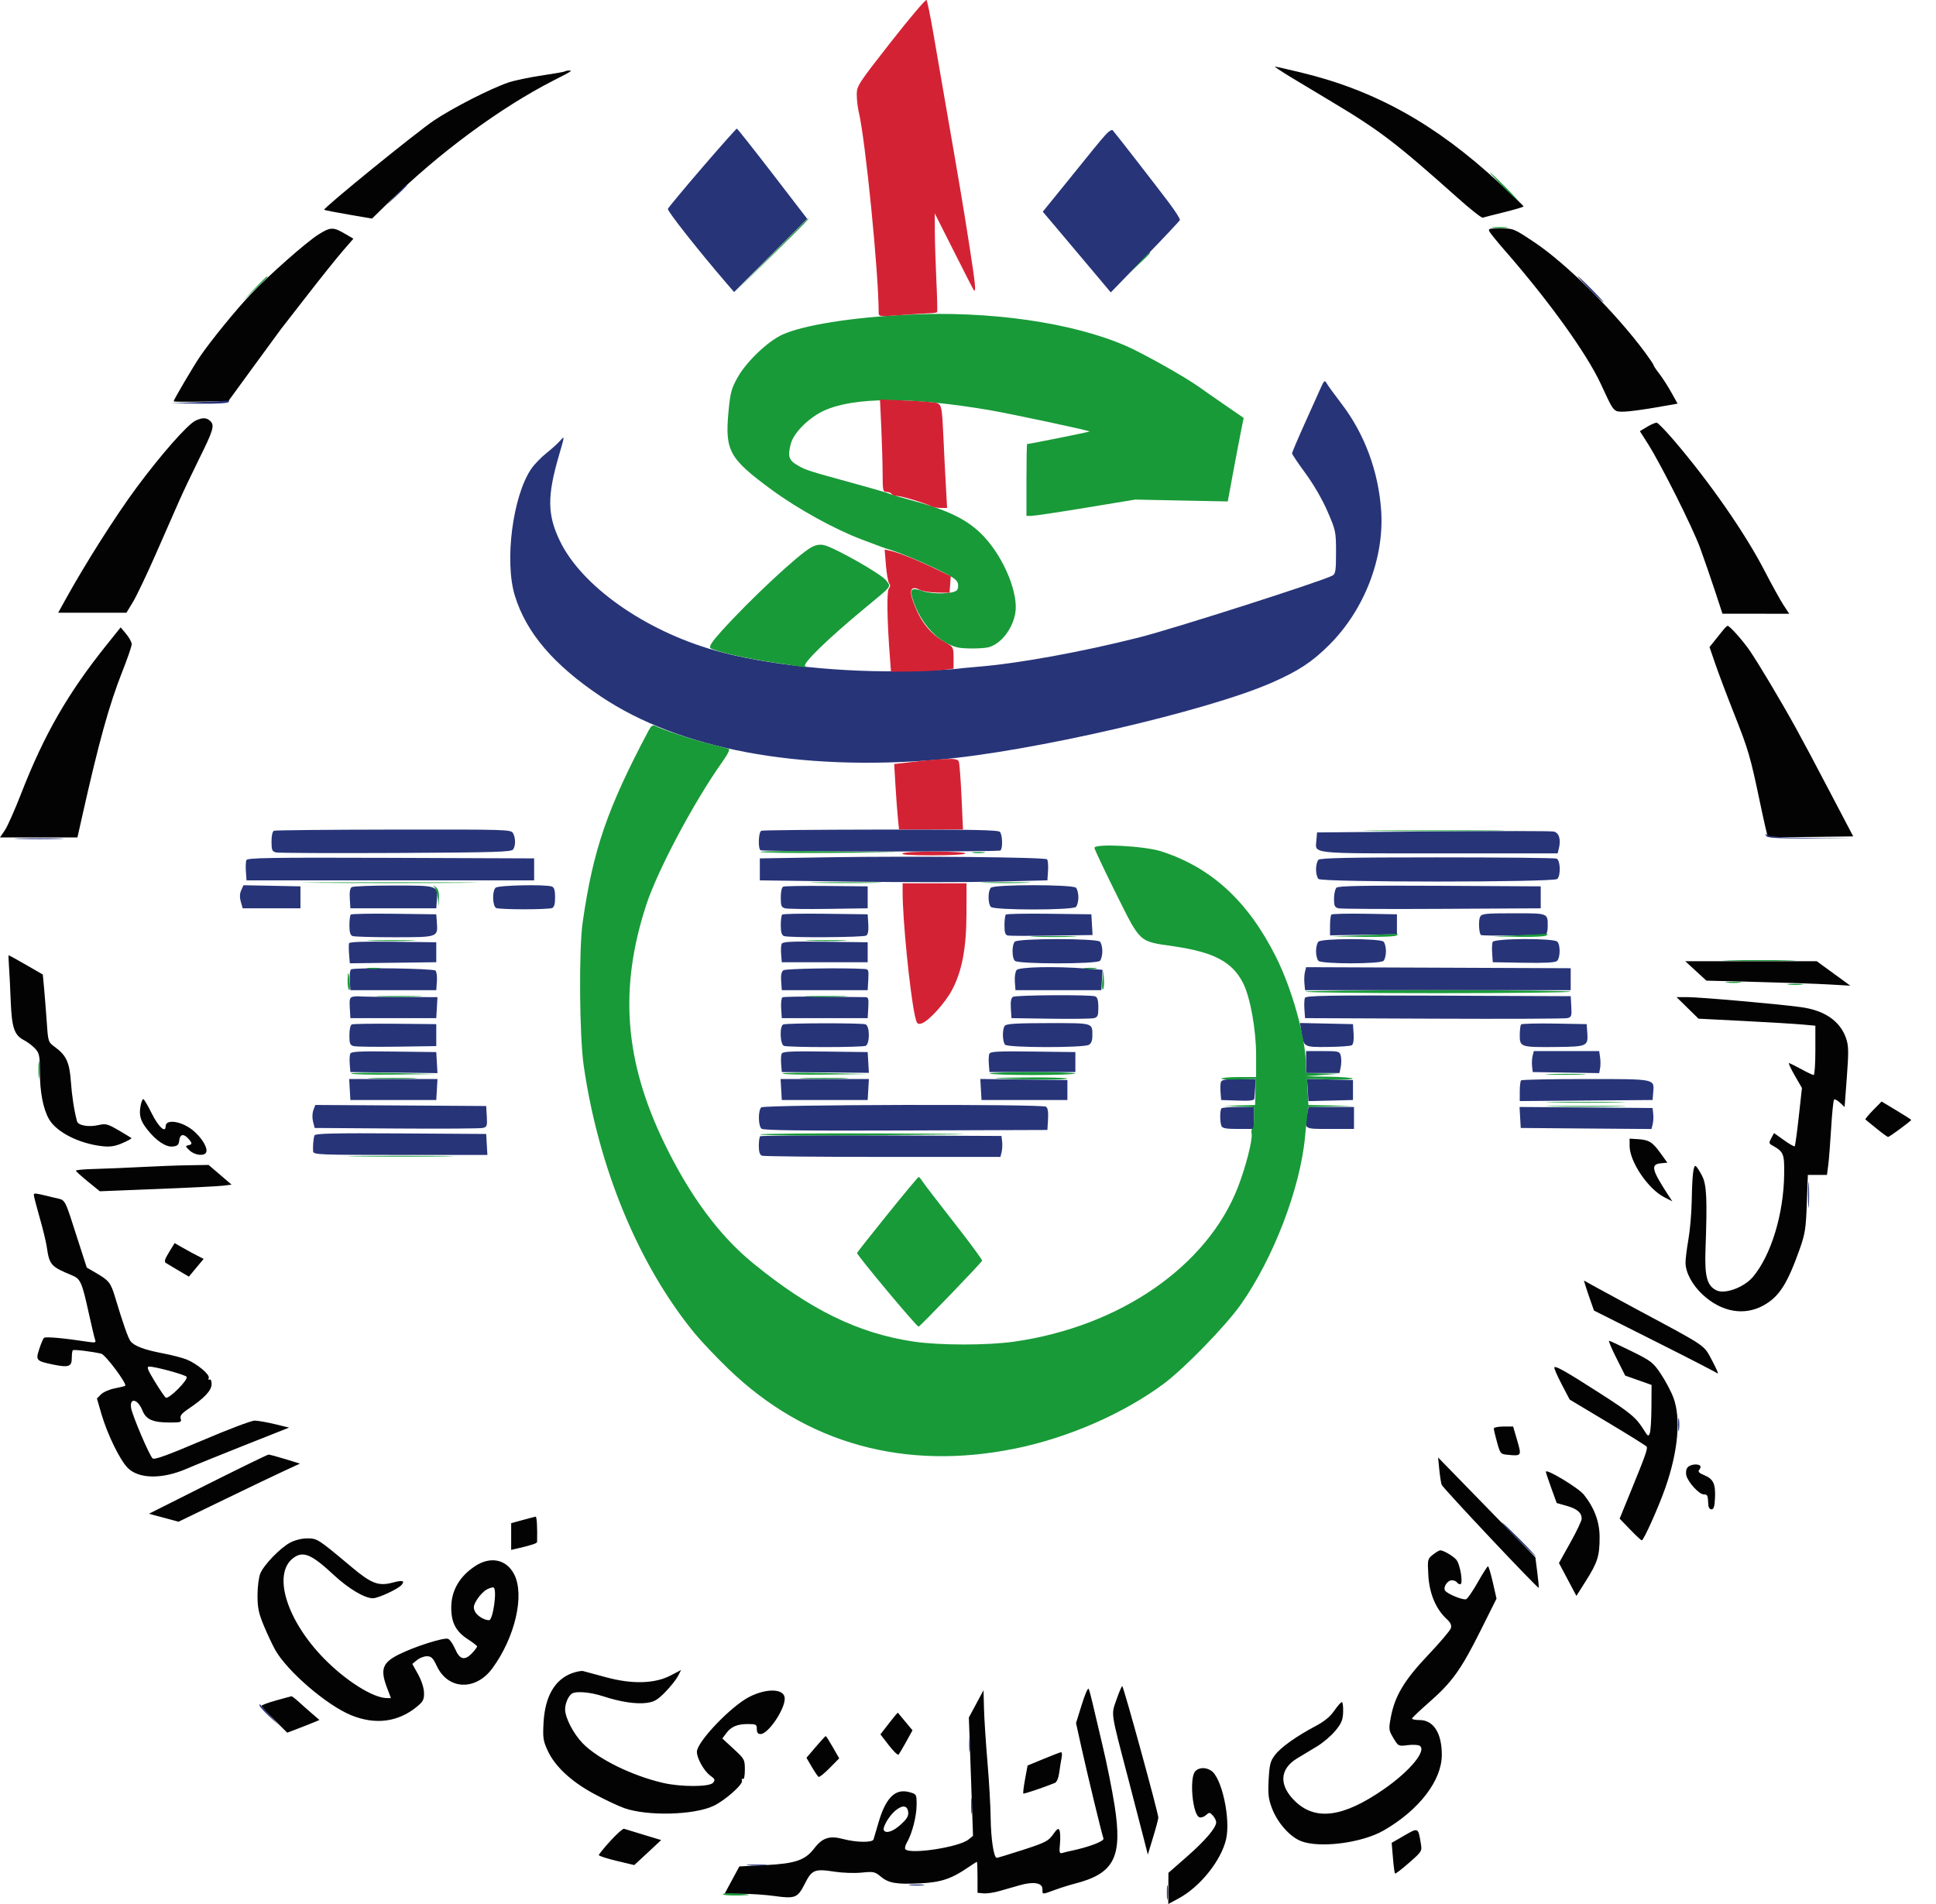 <svg width="61" height="60" viewBox="0 0 61 60" fill="none" xmlns="http://www.w3.org/2000/svg">
<path fill-rule="evenodd" clip-rule="evenodd" d="M40.654 2.421C40.945 2.598 41.536 2.954 41.968 3.211C43.474 4.111 43.986 4.503 45.93 6.237C46.328 6.593 46.683 6.873 46.719 6.86C46.755 6.847 47.06 6.769 47.397 6.686C47.734 6.603 48.008 6.521 48.005 6.503C48.002 6.486 47.656 6.153 47.235 5.763C45.233 3.908 43.322 2.844 40.982 2.282C40.56 2.181 40.194 2.098 40.17 2.098C40.145 2.098 40.363 2.243 40.654 2.421ZM17.8 2.25C17.785 2.264 17.454 2.322 17.064 2.38C16.674 2.437 16.199 2.537 16.009 2.603C15.445 2.797 14.278 3.393 13.677 3.794C13.123 4.165 10.17 6.566 10.214 6.611C10.227 6.623 10.572 6.691 10.98 6.761L11.723 6.888L12.263 6.358C13.826 4.823 15.751 3.402 17.427 2.543C18.039 2.23 18.048 2.224 17.92 2.224C17.869 2.224 17.814 2.236 17.8 2.25ZM10.03 7.392C9.64 7.639 8.468 8.675 7.89 9.284C7.442 9.755 6.657 10.718 6.31 11.223C6.11 11.513 5.471 12.598 5.471 12.646C5.471 12.662 5.859 12.666 6.333 12.656L7.195 12.639L7.998 11.538C8.44 10.932 8.824 10.408 8.851 10.373C8.878 10.339 9.252 9.857 9.682 9.304C10.112 8.75 10.615 8.122 10.799 7.909L11.135 7.522L10.856 7.359C10.499 7.15 10.408 7.153 10.03 7.392ZM46.936 7.306C46.97 7.366 47.183 7.628 47.41 7.888C48.813 9.496 49.995 11.141 50.441 12.104C50.77 12.816 50.803 12.873 50.918 12.945C51.023 13.011 51.465 12.966 52.464 12.789L52.858 12.72L52.66 12.365C52.551 12.169 52.381 11.905 52.282 11.777C52.182 11.649 52.101 11.528 52.101 11.507C52.101 11.486 51.986 11.314 51.846 11.124C50.91 9.856 49.365 8.316 48.348 7.636C47.702 7.204 47.682 7.196 47.282 7.196C46.911 7.196 46.88 7.206 46.936 7.306ZM6.161 13.255C5.908 13.375 5.058 14.342 4.292 15.379C3.633 16.271 2.685 17.766 2.059 18.9L1.833 19.309H2.909H3.984L4.193 18.963C4.307 18.773 4.631 18.093 4.912 17.453C5.194 16.813 5.523 16.062 5.645 15.785C5.767 15.508 6.043 14.928 6.257 14.495C6.719 13.566 6.767 13.409 6.631 13.273C6.514 13.156 6.38 13.151 6.161 13.255ZM51.901 13.448L51.67 13.587L51.923 13.985C52.335 14.634 53.331 16.62 53.567 17.264C53.687 17.593 53.895 18.195 54.029 18.601L54.272 19.34L55.324 19.34L56.376 19.341L56.199 19.073C56.102 18.926 55.834 18.442 55.604 17.997C54.983 16.794 53.856 15.175 52.724 13.856C52.475 13.567 52.241 13.326 52.203 13.32C52.164 13.315 52.029 13.372 51.901 13.448ZM54.287 19.862C54.226 19.939 54.106 20.089 54.02 20.196L53.864 20.39L54.045 20.919C54.145 21.211 54.411 21.916 54.637 22.487C55.092 23.635 55.15 23.834 55.459 25.31C55.576 25.871 55.685 26.344 55.702 26.361C55.719 26.378 56.331 26.384 57.062 26.374L58.392 26.357L57.649 24.941C56.691 23.114 56.432 22.643 55.76 21.512C55.534 21.131 55.252 20.678 55.133 20.505C54.914 20.185 54.495 19.716 54.433 19.721C54.414 19.722 54.348 19.786 54.287 19.862ZM3.356 20.326C2.136 21.849 1.387 23.154 0.663 25.016C0.466 25.524 0.236 26.041 0.152 26.165L0 26.389H1.22H2.44L2.578 25.775C3.113 23.384 3.437 22.216 3.858 21.152C4.018 20.747 4.15 20.363 4.15 20.3C4.15 20.237 4.071 20.092 3.976 19.978L3.802 19.77L3.356 20.326ZM0.282 30.432C0.296 30.614 0.321 31.108 0.337 31.53C0.371 32.392 0.448 32.619 0.761 32.781C0.869 32.837 1.024 32.955 1.106 33.043C1.24 33.187 1.255 33.262 1.256 33.776C1.257 34.414 1.361 34.951 1.546 35.27C1.784 35.681 2.503 36.043 3.237 36.121C3.474 36.146 3.627 36.122 3.86 36.021C4.029 35.948 4.156 35.877 4.143 35.864C4.129 35.852 3.946 35.741 3.737 35.618C3.393 35.418 3.331 35.401 3.107 35.453C2.793 35.526 2.463 35.468 2.427 35.334C2.337 35.005 2.265 34.537 2.232 34.069C2.189 33.476 2.086 33.254 1.733 32.996C1.52 32.841 1.516 32.831 1.476 32.241C1.453 31.912 1.415 31.433 1.392 31.176L1.349 30.709L0.821 30.405C0.53 30.238 0.284 30.102 0.275 30.102C0.265 30.102 0.268 30.25 0.282 30.432ZM53.432 30.596L53.765 30.902L55.371 30.944C56.255 30.966 57.276 31.002 57.639 31.023L58.3 31.061L57.771 30.675L57.242 30.29H55.171H53.099L53.432 30.596ZM53.172 31.762L53.517 32.101L54.933 32.173C55.712 32.213 56.54 32.263 56.774 32.284L57.199 32.322V33.1C57.199 33.527 57.175 33.877 57.146 33.877C57.117 33.877 56.94 33.793 56.752 33.69C56.565 33.587 56.392 33.502 56.368 33.501C56.344 33.5 56.426 33.677 56.55 33.893L56.776 34.286L56.676 35.19C56.622 35.686 56.564 36.106 56.548 36.122C56.532 36.138 56.379 36.051 56.208 35.928L55.897 35.705L55.81 35.866C55.735 36.007 55.737 36.035 55.822 36.083C56.202 36.296 56.224 36.346 56.216 37.003C56.201 38.253 55.806 39.553 55.234 40.236C54.96 40.563 54.361 40.789 54.092 40.666C53.789 40.528 53.706 40.228 53.737 39.384C53.795 37.766 53.775 37.329 53.625 37.044C53.549 36.899 53.462 36.765 53.431 36.745C53.356 36.699 53.318 37.028 53.303 37.861C53.296 38.234 53.249 38.772 53.199 39.056C53.149 39.34 53.108 39.67 53.108 39.788C53.108 40.098 53.322 40.497 53.651 40.8C54.248 41.351 54.964 41.474 55.573 41.132C56.062 40.858 56.318 40.456 56.709 39.352C56.875 38.882 56.902 38.709 56.93 37.92L56.963 37.024H57.263H57.564L57.604 36.725C57.626 36.56 57.667 36.036 57.696 35.559C57.724 35.082 57.766 34.674 57.788 34.651C57.81 34.629 57.894 34.673 57.974 34.748L58.12 34.885L58.191 33.942C58.251 33.14 58.247 32.958 58.168 32.723C57.982 32.178 57.493 31.839 56.743 31.737C56.026 31.639 53.554 31.422 53.172 31.422L52.826 31.423L53.172 31.762ZM4.429 34.852C4.375 35.141 4.423 35.315 4.632 35.583C4.911 35.941 5.221 36.151 5.438 36.13C5.593 36.115 5.632 36.08 5.648 35.938C5.671 35.738 5.784 35.715 5.933 35.88C6.065 36.026 6.064 36.065 5.929 36.091C5.836 36.109 5.841 36.131 5.973 36.253C6.141 36.41 6.446 36.442 6.498 36.308C6.548 36.177 6.378 35.884 6.12 35.654C5.764 35.338 5.219 35.241 5.219 35.493C5.219 35.72 4.99 35.508 4.783 35.09C4.66 34.84 4.539 34.635 4.514 34.634C4.49 34.633 4.451 34.731 4.429 34.852ZM59.017 34.985C58.869 35.136 58.761 35.268 58.776 35.279C58.791 35.29 58.949 35.418 59.127 35.564C59.304 35.709 59.468 35.828 59.491 35.828C59.535 35.828 60.219 35.323 60.219 35.291C60.219 35.281 60.009 35.146 59.752 34.992L59.286 34.711L59.017 34.985ZM51.346 36.11C51.346 36.605 51.927 37.467 52.436 37.726L52.692 37.857L52.594 37.708C52.037 36.856 51.996 36.691 52.335 36.658L52.536 36.639L52.323 36.343C52.064 35.986 51.96 35.921 51.614 35.898L51.346 35.881V36.11ZM4.464 36.775C3.997 36.8 3.338 36.827 3.001 36.836C2.664 36.844 2.389 36.868 2.391 36.89C2.393 36.912 2.564 37.067 2.77 37.235L3.146 37.54L4.954 37.468C5.948 37.429 6.882 37.382 7.029 37.364L7.297 37.331L6.935 37.02L6.572 36.71L5.943 36.72C5.597 36.725 4.931 36.75 4.464 36.775ZM1.066 37.658C1.066 37.697 1.148 38.016 1.249 38.367C1.35 38.719 1.451 39.133 1.473 39.289C1.556 39.862 1.602 39.914 2.267 40.188C2.537 40.299 2.581 40.397 2.799 41.389C2.889 41.8 2.98 42.178 3 42.23C3.029 42.307 2.992 42.317 2.79 42.286C2.01 42.166 1.426 42.114 1.383 42.161C1.356 42.191 1.29 42.348 1.237 42.511C1.119 42.867 1.139 42.89 1.676 43.001C2.165 43.101 2.262 43.067 2.262 42.794C2.262 42.678 2.276 42.568 2.294 42.55C2.324 42.52 2.877 42.586 3.189 42.657C3.32 42.687 4.007 43.605 3.945 43.668C3.931 43.682 3.784 43.719 3.618 43.75C3.452 43.781 3.258 43.866 3.185 43.938L3.054 44.07L3.196 44.558C3.383 45.199 3.775 46.003 4.022 46.255C4.371 46.609 5.112 46.619 5.891 46.28C6.127 46.177 6.948 45.844 7.715 45.54L9.11 44.987L8.659 44.878C8.411 44.818 8.126 44.768 8.025 44.767C7.924 44.765 7.177 45.048 6.365 45.395C5.289 45.854 4.868 46.007 4.81 45.959C4.711 45.878 4.17 44.608 4.131 44.369C4.077 44.027 4.343 44.085 4.487 44.447C4.602 44.734 4.815 44.827 5.359 44.827C5.696 44.827 5.728 44.816 5.693 44.707C5.664 44.615 5.721 44.543 5.938 44.396C6.443 44.056 6.667 43.816 6.667 43.617C6.667 43.513 6.64 43.452 6.604 43.474C6.57 43.495 6.558 43.472 6.577 43.422C6.617 43.316 6.218 42.982 5.884 42.842C5.758 42.79 5.424 42.703 5.14 42.649C4.545 42.536 4.229 42.417 4.111 42.262C4.034 42.16 3.874 41.702 3.622 40.862C3.491 40.428 3.431 40.35 3.046 40.126L2.734 39.944L2.471 39.129C2.01 37.698 2.083 37.833 1.727 37.746C1.085 37.589 1.066 37.587 1.066 37.658ZM5.325 39.462C5.187 39.688 5.166 39.763 5.231 39.802C5.276 39.83 5.457 39.938 5.632 40.041L5.951 40.23L6.184 39.95L6.417 39.671L6.212 39.566C6.098 39.509 5.893 39.397 5.754 39.317L5.502 39.173L5.325 39.462ZM49.96 40.529C49.99 40.626 50.061 40.839 50.119 41.002L50.224 41.299L52.122 42.253C53.166 42.777 54.061 43.238 54.111 43.277C54.16 43.316 54.089 43.142 53.953 42.889C53.669 42.361 53.837 42.476 51.535 41.241C51.068 40.99 50.51 40.687 50.295 40.568L49.906 40.352L49.96 40.529ZM50.93 42.797L51.207 43.348L51.623 43.495L52.038 43.643L52.034 44.345C52.032 44.731 52.008 45.101 51.982 45.167C51.94 45.275 51.921 45.264 51.801 45.071C51.554 44.671 51.383 44.528 50.4 43.898C49.343 43.22 49.023 43.038 48.975 43.087C48.958 43.104 49.059 43.34 49.2 43.611L49.457 44.103L50.655 44.821C51.314 45.215 51.867 45.56 51.884 45.587C51.922 45.648 51.842 45.874 51.387 46.987L51.032 47.856L51.362 48.198C51.543 48.386 51.709 48.54 51.73 48.54C51.789 48.54 52.256 47.501 52.469 46.893C52.876 45.733 52.969 44.693 52.725 44.04C52.653 43.847 52.476 43.513 52.332 43.298C52.087 42.933 52.027 42.886 51.409 42.581C51.046 42.402 50.727 42.253 50.7 42.251C50.674 42.249 50.777 42.495 50.93 42.797ZM4.878 43.536C5.036 43.794 5.191 44.023 5.224 44.043C5.319 44.102 5.955 43.462 5.878 43.384C5.808 43.313 4.896 43.065 4.707 43.065C4.612 43.065 4.64 43.143 4.878 43.536ZM47.067 45.017C47.067 45.052 47.113 45.247 47.17 45.451C47.27 45.81 47.281 45.823 47.503 45.844C47.944 45.886 47.947 45.881 47.804 45.39L47.676 44.953H47.372C47.204 44.953 47.067 44.982 47.067 45.017ZM6.545 46.771L4.693 47.702L5.16 47.827L5.626 47.953L7.075 47.251C7.871 46.865 8.732 46.453 8.987 46.336L9.452 46.122L8.987 45.979C8.732 45.901 8.495 45.837 8.46 45.838C8.426 45.84 7.564 46.259 6.545 46.771ZM45.349 46.306C45.37 46.513 45.403 46.73 45.424 46.788C45.462 46.892 48.455 50.071 48.483 50.036C48.49 50.027 48.47 49.806 48.437 49.547L48.377 49.075L46.844 47.501L45.312 45.928L45.349 46.306ZM53.172 46.242C53.127 46.295 53.111 46.403 53.133 46.493C53.188 46.711 53.537 47.092 53.681 47.092C53.801 47.092 53.812 47.117 53.825 47.407C53.829 47.502 53.869 47.564 53.926 47.564C53.997 47.564 54.025 47.475 54.037 47.199C54.056 46.757 53.985 46.607 53.696 46.486C53.527 46.416 53.491 46.375 53.543 46.313C53.58 46.268 53.592 46.213 53.569 46.19C53.494 46.115 53.251 46.147 53.172 46.242ZM48.707 46.38C48.709 46.408 48.787 46.641 48.88 46.898L49.049 47.364L49.364 47.453C49.693 47.546 49.836 47.669 49.836 47.859C49.836 47.921 49.675 48.261 49.478 48.613L49.12 49.255L49.395 49.773L49.67 50.291L49.974 49.809C50.337 49.236 50.401 49.028 50.401 48.445C50.401 47.959 50.24 47.523 49.905 47.101C49.735 46.886 48.698 46.262 48.707 46.38ZM16.468 47.9L16.106 47.999V48.42V48.841L16.342 48.786C16.777 48.684 16.922 48.634 16.923 48.587C16.934 48.134 16.914 47.786 16.877 47.793C16.851 47.797 16.667 47.846 16.468 47.9ZM9.151 48.607C8.839 48.769 8.319 49.304 8.202 49.584C8.153 49.701 8.114 50.005 8.114 50.273C8.114 50.667 8.149 50.835 8.313 51.229C8.422 51.491 8.583 51.833 8.669 51.988C9.047 52.663 10.298 53.74 11.07 54.053C11.836 54.364 12.557 54.266 13.152 53.769C13.334 53.617 13.366 53.551 13.36 53.338C13.356 53.189 13.28 52.954 13.172 52.76L12.991 52.434L13.14 52.312C13.221 52.245 13.363 52.191 13.454 52.192C13.591 52.194 13.646 52.25 13.765 52.504C14.117 53.255 14.988 53.289 15.514 52.572C16.229 51.597 16.538 50.263 16.2 49.61C15.956 49.136 15.454 49.032 14.967 49.354C14.474 49.681 14.218 50.128 14.218 50.661C14.218 51.132 14.364 51.411 14.739 51.655C14.899 51.758 15.031 51.861 15.033 51.882C15.035 51.902 14.967 51.995 14.882 52.086C14.647 52.34 14.488 52.305 14.343 51.968C14.276 51.812 14.174 51.665 14.117 51.643C13.988 51.594 13.057 51.889 12.569 52.135C12.045 52.397 11.973 52.604 12.198 53.196L12.318 53.511L12.183 53.51C11.749 53.505 10.886 52.959 10.201 52.256C9.033 51.059 8.586 49.612 9.228 49.107C9.541 48.861 9.805 48.968 10.509 49.624C10.977 50.06 11.487 50.365 11.749 50.365C11.918 50.365 12.549 50.072 12.655 49.943C12.766 49.81 12.685 49.788 12.383 49.869C11.925 49.991 11.707 49.909 11.066 49.371C10.021 48.495 9.999 48.48 9.686 48.478C9.519 48.477 9.299 48.53 9.151 48.607ZM45.149 48.991C44.98 49.123 44.976 49.141 45.004 49.636C45.035 50.207 45.237 50.695 45.569 51.006C45.707 51.134 45.744 51.214 45.713 51.312C45.69 51.384 45.369 51.762 45 52.151C44.25 52.941 43.95 53.441 43.824 54.106C43.752 54.492 43.755 54.522 43.904 54.771C44.058 55.029 44.062 55.031 44.352 54.994C44.513 54.973 44.684 54.982 44.733 55.014C44.962 55.165 44.418 55.819 43.588 56.392C42.322 57.267 41.453 57.384 40.81 56.765C40.293 56.267 40.313 55.752 40.862 55.416C41.019 55.32 41.303 55.148 41.493 55.035C41.684 54.921 41.946 54.698 42.075 54.54C42.27 54.303 42.312 54.2 42.32 53.945C42.325 53.776 42.307 53.637 42.279 53.637C42.251 53.637 42.143 53.759 42.04 53.909C41.913 54.095 41.727 54.247 41.455 54.391C40.848 54.712 40.357 55.061 40.171 55.306C40.027 55.495 39.999 55.603 39.973 56.076C39.948 56.534 39.965 56.685 40.077 56.981C40.247 57.431 40.63 57.869 40.978 58.012C41.557 58.251 42.905 58.081 43.598 57.682C44.709 57.043 45.426 56.112 45.429 55.305C45.431 54.617 45.169 54.203 44.73 54.203C44.596 54.203 44.489 54.182 44.491 54.156C44.494 54.13 44.739 53.897 45.036 53.637C45.748 53.014 46.037 52.612 46.645 51.394L47.153 50.377L47.037 49.867C46.973 49.587 46.904 49.358 46.884 49.358C46.863 49.358 46.719 49.584 46.563 49.859C46.408 50.135 46.242 50.376 46.196 50.394C46.1 50.433 45.595 50.226 45.53 50.121C45.465 50.016 45.609 49.798 45.744 49.798C45.81 49.798 45.881 49.827 45.903 49.861C45.924 49.896 45.972 49.924 46.009 49.924C46.112 49.924 46.008 49.286 45.883 49.147C45.773 49.025 45.479 48.854 45.38 48.854C45.348 48.854 45.244 48.916 45.149 48.991ZM15.341 50.086C15.249 50.135 15.111 50.276 15.034 50.4C14.918 50.587 14.906 50.652 14.964 50.78C15.026 50.914 15.256 51.057 15.41 51.057C15.533 51.057 15.668 50.098 15.555 50.028C15.529 50.012 15.432 50.038 15.341 50.086ZM18.035 52.722C17.486 52.917 17.174 53.45 17.127 54.273C17.1 54.757 17.113 54.854 17.253 55.159C17.48 55.656 17.982 56.127 18.696 56.517C19.031 56.7 19.47 56.907 19.672 56.979C20.402 57.236 21.863 57.199 22.482 56.908C22.845 56.737 23.422 56.225 23.379 56.111C23.36 56.062 23.372 56.039 23.406 56.06C23.444 56.084 23.469 55.97 23.469 55.768C23.469 55.448 23.458 55.428 23.114 55.111L22.76 54.784L22.878 54.624C23.035 54.411 23.227 54.329 23.566 54.329C23.823 54.329 23.846 54.342 23.846 54.486C23.846 54.599 23.88 54.644 23.965 54.644C24.202 54.644 24.722 53.882 24.726 53.529C24.729 53.214 24.175 53.185 23.611 53.472C23.034 53.765 21.958 54.891 21.958 55.203C21.958 55.41 22.182 55.809 22.378 55.952C22.527 56.06 22.54 56.092 22.468 56.179C22.356 56.313 21.457 56.315 20.889 56.183C19.906 55.954 18.844 55.431 18.363 54.939C18.071 54.641 17.807 54.133 17.806 53.869C17.805 53.68 17.905 53.447 18.019 53.37C18.149 53.284 18.601 53.322 19.001 53.453C19.549 53.633 20.049 53.708 20.385 53.661C20.615 53.629 20.724 53.564 20.963 53.319C21.126 53.152 21.304 52.928 21.36 52.821L21.46 52.626L21.131 52.798C20.631 53.06 19.911 53.079 19.087 52.852C18.745 52.758 18.423 52.671 18.371 52.659C18.32 52.647 18.168 52.675 18.035 52.722ZM34.083 53.721L33.904 54.298L34.071 55.053C34.269 55.944 34.719 57.807 34.768 57.934C34.8 58.019 34.324 58.202 33.758 58.322C33.654 58.344 33.523 58.376 33.468 58.392C33.382 58.418 33.371 58.375 33.397 58.109C33.413 57.937 33.408 57.747 33.385 57.687C33.351 57.597 33.316 57.617 33.179 57.809C33.031 58.017 32.938 58.065 32.235 58.293C31.806 58.432 31.433 58.545 31.406 58.545C31.313 58.545 31.222 57.947 31.214 57.287C31.21 56.923 31.165 56.13 31.113 55.525C31.062 54.919 31.012 54.162 31.004 53.843L30.989 53.263L30.758 53.693L30.527 54.123L30.593 55.987L30.658 57.852L30.513 57.969C30.219 58.208 28.694 58.443 28.527 58.276C28.5 58.249 28.523 58.15 28.578 58.056C28.74 57.781 28.881 57.227 28.881 56.869C28.881 56.541 28.878 56.537 28.649 56.474C28.208 56.352 27.907 56.651 27.678 57.44C27.607 57.685 27.538 57.92 27.524 57.963C27.491 58.07 26.984 58.063 26.558 57.95C26.139 57.838 25.91 57.914 25.656 58.246C25.371 58.62 25.061 58.726 24.12 58.774L23.296 58.816L23.063 59.247L22.831 59.678H23.365C23.659 59.678 24.119 59.709 24.386 59.746C25.057 59.839 25.131 59.81 25.357 59.364C25.581 58.918 25.667 58.883 26.3 58.982C26.548 59.02 26.931 59.033 27.151 59.01C27.522 58.972 27.567 58.982 27.746 59.132C27.996 59.342 28.24 59.385 28.992 59.349C29.646 59.317 29.973 59.209 30.497 58.851C30.641 58.752 30.769 58.671 30.78 58.671C30.791 58.671 30.8 58.891 30.8 59.159V59.647L30.989 59.664C31.093 59.674 31.319 59.641 31.492 59.591C31.665 59.542 31.95 59.46 32.124 59.41C32.562 59.284 32.845 59.33 32.845 59.528C32.845 59.708 32.825 59.707 33.236 59.556C33.419 59.489 33.696 59.402 33.852 59.362C35.11 59.042 35.374 58.528 35.119 56.896C35.045 56.421 34.875 55.572 34.74 55.008C34.606 54.444 34.46 53.827 34.417 53.637C34.374 53.447 34.322 53.258 34.3 53.218C34.279 53.178 34.181 53.404 34.083 53.721ZM35.178 53.56C35.008 54.053 34.984 53.892 35.551 56.06C35.732 56.752 35.944 57.571 36.023 57.881L36.166 58.443L36.33 57.903C36.421 57.606 36.496 57.325 36.497 57.278C36.501 57.148 35.399 53.133 35.36 53.133C35.341 53.133 35.26 53.325 35.178 53.56ZM8.696 53.586C8.445 53.656 8.24 53.732 8.24 53.756C8.24 53.779 8.422 53.979 8.645 54.199L9.05 54.601L9.353 54.486C9.52 54.423 9.748 54.333 9.861 54.286L10.066 54.201L9.83 53.998C9.7 53.886 9.508 53.717 9.404 53.621C9.3 53.526 9.201 53.451 9.184 53.453C9.167 53.456 8.947 53.515 8.696 53.586ZM28.01 54.306L27.741 54.654L28.006 54.998C28.151 55.187 28.29 55.319 28.314 55.292C28.337 55.264 28.445 55.081 28.554 54.884L28.751 54.526L28.526 54.255C28.402 54.105 28.296 53.977 28.29 53.971C28.284 53.964 28.158 54.115 28.01 54.306ZM25.703 55.049L25.41 55.392L25.578 55.679C25.67 55.836 25.767 55.978 25.792 55.994C25.818 56.01 25.974 55.885 26.14 55.716L26.442 55.41L26.241 55.059C26.13 54.865 26.03 54.707 26.017 54.707C26.005 54.707 25.864 54.861 25.703 55.049ZM32.879 55.429L32.377 55.636L32.298 56.065C32.255 56.3 32.23 56.504 32.243 56.517C32.263 56.537 32.813 56.353 33.232 56.187C33.298 56.161 33.35 56.038 33.376 55.851C33.398 55.689 33.431 55.478 33.45 55.383C33.469 55.288 33.461 55.213 33.432 55.216C33.403 55.219 33.154 55.315 32.879 55.429ZM37.664 55.812C37.468 56.008 37.572 57.182 37.791 57.267C37.842 57.286 37.935 57.256 37.997 57.2C38.102 57.105 38.118 57.105 38.215 57.213C38.273 57.276 38.32 57.371 38.32 57.424C38.32 57.597 37.972 58.004 37.389 58.515L36.815 59.017L36.812 59.509L36.81 60L37.138 59.823C37.815 59.459 38.483 58.622 38.634 57.949C38.776 57.315 38.5 56.035 38.171 55.805C38 55.686 37.787 55.689 37.664 55.812ZM28.205 57.062C28.008 57.228 27.798 57.593 27.85 57.678C27.919 57.789 28.14 57.714 28.38 57.497C28.573 57.322 28.631 57.227 28.616 57.104C28.591 56.886 28.434 56.87 28.205 57.062ZM19.233 58.011C19.032 58.232 18.868 58.434 18.868 58.459C18.869 58.485 19.12 58.566 19.427 58.64L19.985 58.773L20.409 58.38L20.833 57.985L20.279 57.817C19.974 57.724 19.696 57.639 19.662 57.629C19.627 57.619 19.434 57.791 19.233 58.011ZM44.246 57.843L43.849 58.073L43.889 58.544C43.91 58.803 43.94 59.026 43.954 59.041C43.969 59.055 44.167 58.903 44.395 58.703C44.807 58.341 44.809 58.337 44.766 58.08C44.683 57.585 44.689 57.587 44.246 57.843Z" fill="#030303"/>
<path fill-rule="evenodd" clip-rule="evenodd" d="M22.129 5.277C21.549 5.952 21.06 6.539 21.044 6.582C21.02 6.647 22.008 7.9 22.906 8.943L23.13 9.203L24.282 8.05L25.434 6.896L24.341 5.474C23.74 4.693 23.234 4.053 23.217 4.052C23.2 4.052 22.71 4.603 22.129 5.277ZM34.882 4.198C34.808 4.272 34.622 4.488 34.47 4.678C34.317 4.869 33.892 5.395 33.524 5.848L32.856 6.671L33.331 7.232C33.592 7.541 34.074 8.113 34.402 8.504L34.999 9.214L36.077 8.103C36.67 7.491 37.165 6.965 37.177 6.934C37.189 6.902 37.035 6.658 36.834 6.391C36.412 5.83 35.117 4.163 35.057 4.103C35.034 4.081 34.956 4.124 34.882 4.198ZM12.485 6.141L12.173 6.472L12.503 6.16C12.81 5.869 12.863 5.811 12.816 5.811C12.806 5.811 12.657 5.96 12.485 6.141ZM50.087 9.115C50.31 9.34 50.507 9.524 50.524 9.524C50.542 9.524 50.373 9.34 50.15 9.115C49.928 8.89 49.731 8.706 49.714 8.706C49.696 8.706 49.864 8.89 50.087 9.115ZM41.609 12.235C41.54 12.388 41.31 12.9 41.098 13.372C40.885 13.845 40.711 14.256 40.711 14.287C40.711 14.317 40.902 14.601 41.136 14.919C41.391 15.267 41.667 15.744 41.828 16.116C42.087 16.715 42.096 16.755 42.096 17.406C42.096 17.991 42.081 18.086 41.981 18.139C41.643 18.32 36.973 19.814 35.897 20.086C34.066 20.548 32.082 20.909 30.8 21.012C30.523 21.035 30.211 21.065 30.108 21.08C30.004 21.094 29.381 21.123 28.723 21.144C26.605 21.212 24.122 20.952 22.525 20.497C20.302 19.864 18.32 18.462 17.638 17.04C17.243 16.217 17.238 15.628 17.615 14.341C17.791 13.74 17.793 13.721 17.66 13.876C17.584 13.964 17.385 14.145 17.218 14.278C17.051 14.41 16.835 14.634 16.739 14.774C16.155 15.63 15.889 17.691 16.223 18.774C16.582 19.942 17.447 20.954 18.938 21.952C21.41 23.606 25.145 24.307 29.541 23.941C32.453 23.698 38.022 22.414 40.075 21.511C40.914 21.142 41.341 20.861 41.882 20.322C42.991 19.214 43.62 17.585 43.518 16.088C43.433 14.856 42.997 13.678 42.276 12.733C42.051 12.439 41.837 12.144 41.8 12.078C41.74 11.97 41.72 11.986 41.609 12.235ZM6.289 12.67L5.377 12.707L6.27 12.72C6.812 12.728 7.178 12.709 7.202 12.67C7.223 12.636 7.232 12.613 7.221 12.62C7.21 12.628 6.791 12.65 6.289 12.67ZM8.633 26.179C8.585 26.198 8.555 26.331 8.555 26.519C8.555 26.786 8.573 26.831 8.696 26.862C8.774 26.881 10.474 26.889 12.474 26.879C15.625 26.863 16.119 26.848 16.17 26.766C16.249 26.642 16.247 26.41 16.167 26.259C16.103 26.14 15.998 26.137 12.407 26.142C10.374 26.145 8.676 26.161 8.633 26.179ZM23.988 26.179C23.898 26.215 23.878 26.74 23.964 26.793C24.042 26.841 31.44 26.849 31.518 26.801C31.599 26.752 31.59 26.322 31.507 26.216C31.459 26.154 30.637 26.138 27.756 26.142C25.727 26.145 24.031 26.161 23.988 26.179ZM45.148 26.2L41.498 26.232L41.478 26.472C41.441 26.918 41.202 26.892 45.343 26.892H49.078L49.116 26.742C49.188 26.456 49.124 26.242 48.955 26.204C48.868 26.185 47.155 26.183 45.148 26.2ZM55.641 26.326C55.663 26.406 55.875 26.421 57.046 26.422L58.426 26.424L57.075 26.405C56.098 26.392 55.71 26.365 55.67 26.309C55.631 26.253 55.623 26.257 55.641 26.326ZM0.613 26.436C0.97 26.447 1.536 26.447 1.872 26.436C2.207 26.424 1.916 26.415 1.223 26.415C0.531 26.415 0.256 26.425 0.613 26.436ZM26.175 27.014L23.941 27.05V27.396V27.742L26.835 27.782C28.427 27.804 30.466 27.804 31.366 27.782L33.002 27.742L33.022 27.434C33.033 27.265 33.018 27.105 32.99 27.079C32.917 27.012 28.799 26.973 26.175 27.014ZM7.762 27.105C7.744 27.153 7.737 27.316 7.748 27.467L7.768 27.742H12.299H16.83V27.396V27.05L12.313 27.033C8.5 27.02 7.79 27.031 7.762 27.105ZM41.542 27.094C41.5 27.135 41.466 27.271 41.466 27.396C41.466 27.52 41.5 27.656 41.542 27.698C41.651 27.807 48.959 27.807 49.068 27.698C49.183 27.583 49.165 27.103 49.044 27.056C48.989 27.035 47.296 27.018 45.281 27.018C42.515 27.018 41.599 27.037 41.542 27.094ZM7.601 28.053C7.552 28.16 7.548 28.277 7.588 28.417L7.647 28.623H8.557H9.467V28.277V27.931L8.57 27.913L7.672 27.896L7.601 28.053ZM11.083 27.955C11.029 27.988 11.008 28.111 11.021 28.314L11.04 28.623H12.393H13.746L13.766 28.351C13.798 27.905 13.797 27.905 12.403 27.905C11.722 27.905 11.128 27.927 11.083 27.955ZM15.615 27.975C15.5 28.09 15.518 28.57 15.639 28.616C15.694 28.637 16.088 28.654 16.515 28.654C16.942 28.654 17.336 28.637 17.391 28.616C17.462 28.589 17.49 28.493 17.49 28.277C17.49 28.06 17.462 27.965 17.391 27.937C17.199 27.864 15.695 27.895 15.615 27.975ZM24.68 27.94C24.632 27.96 24.601 28.093 24.601 28.281C24.601 28.548 24.62 28.593 24.743 28.624C24.821 28.643 25.437 28.651 26.112 28.641L27.339 28.623V28.277V27.931L26.049 27.919C25.339 27.913 24.723 27.922 24.68 27.94ZM31.221 27.975C31.124 28.072 31.124 28.481 31.221 28.579C31.328 28.686 33.795 28.686 33.902 28.579C33.944 28.537 33.978 28.401 33.978 28.277C33.978 28.152 33.944 28.016 33.902 27.975C33.795 27.868 31.328 27.868 31.221 27.975ZM42.109 27.974C42.067 28.016 42.033 28.171 42.033 28.32C42.033 28.547 42.055 28.594 42.174 28.623C42.252 28.642 43.718 28.65 45.431 28.64L48.546 28.623V28.277V27.931L45.365 27.914C42.944 27.902 42.167 27.916 42.109 27.974ZM11.052 28.821C11.028 28.845 11.009 28.998 11.009 29.162C11.009 29.375 11.037 29.47 11.108 29.497C11.163 29.518 11.754 29.535 12.422 29.535C13.793 29.535 13.798 29.534 13.766 29.084L13.746 28.812L12.421 28.795C11.692 28.785 11.076 28.797 11.052 28.821ZM24.645 28.821C24.621 28.845 24.601 28.998 24.601 29.162C24.601 29.375 24.63 29.47 24.701 29.497C24.852 29.555 27.201 29.541 27.295 29.481C27.35 29.446 27.371 29.324 27.358 29.12L27.339 28.812L26.013 28.795C25.284 28.785 24.668 28.797 24.645 28.821ZM31.692 28.821C31.669 28.845 31.649 28.998 31.649 29.161C31.649 29.393 31.674 29.463 31.759 29.481C31.82 29.493 32.444 29.495 33.147 29.484L34.425 29.465L34.406 29.138L34.387 28.812L33.061 28.795C32.332 28.785 31.716 28.797 31.692 28.821ZM41.95 28.821C41.926 28.845 41.907 29.002 41.907 29.17V29.475L42.961 29.458L44.015 29.441V29.126V28.812L43.004 28.794C42.448 28.785 41.974 28.797 41.95 28.821ZM46.636 28.89C46.58 28.998 46.596 29.4 46.66 29.463C46.7 29.504 48.648 29.475 48.716 29.433C48.743 29.416 48.766 29.307 48.766 29.191C48.766 28.77 48.791 28.78 47.692 28.78C46.805 28.78 46.687 28.792 46.636 28.89ZM31.977 29.674C31.879 29.771 31.879 30.18 31.977 30.278C32.083 30.384 34.551 30.384 34.657 30.278C34.699 30.236 34.733 30.1 34.733 29.976C34.733 29.851 34.699 29.715 34.657 29.674C34.551 29.567 32.083 29.567 31.977 29.674ZM41.542 29.674C41.5 29.715 41.466 29.851 41.466 29.976C41.466 30.1 41.5 30.236 41.542 30.278C41.647 30.383 43.488 30.383 43.593 30.278C43.635 30.236 43.669 30.1 43.669 29.976C43.669 29.851 43.635 29.715 43.593 29.674C43.488 29.568 41.647 29.568 41.542 29.674ZM47.029 29.685C47.011 29.733 47.005 29.896 47.016 30.047L47.035 30.322L48.002 30.339C48.662 30.351 48.997 30.334 49.056 30.284C49.163 30.196 49.171 29.777 49.068 29.674C48.952 29.558 47.075 29.568 47.029 29.685ZM10.998 29.724C10.986 29.76 10.987 29.917 10.999 30.073L11.022 30.356L12.384 30.339L13.746 30.322V30.007V29.693L12.383 29.676C11.483 29.664 11.013 29.681 10.998 29.724ZM24.627 29.748C24.608 29.797 24.602 29.946 24.613 30.079L24.633 30.322H25.986H27.339V30.007V29.693L26 29.676C24.893 29.662 24.655 29.674 24.627 29.748ZM11.062 30.548C11.028 30.569 11.01 30.725 11.021 30.894L11.04 31.203H12.393H13.746L13.766 30.927C13.777 30.775 13.757 30.622 13.721 30.586C13.652 30.517 11.169 30.482 11.062 30.548ZM24.682 30.576C24.622 30.62 24.599 30.733 24.613 30.922L24.633 31.203H25.986H27.339L27.358 30.872C27.375 30.566 27.366 30.541 27.232 30.534C26.525 30.493 24.755 30.523 24.682 30.576ZM32.031 30.569C31.99 30.618 31.965 30.781 31.976 30.931L31.995 31.203H33.348H34.701L34.72 30.882L34.739 30.561L34.217 30.521C33.241 30.445 32.113 30.47 32.031 30.569ZM41.117 30.627C41.096 30.709 41.089 30.872 41.1 30.99L41.12 31.203H45.305H49.49V30.857V30.511L45.322 30.494L41.154 30.478L41.117 30.627ZM11.116 31.41C11.021 31.43 11.006 31.487 11.021 31.759L11.04 32.084H12.393H13.746L13.765 31.753L13.784 31.423L12.632 31.418C11.999 31.415 11.424 31.407 11.355 31.4C11.286 31.392 11.178 31.397 11.116 31.41ZM24.654 31.429C24.621 31.45 24.602 31.606 24.613 31.775L24.633 32.084H25.986H27.339L27.358 31.753C27.374 31.47 27.361 31.423 27.263 31.423C27.201 31.423 26.602 31.416 25.932 31.407C25.263 31.399 24.688 31.409 24.654 31.429ZM31.913 31.414C31.858 31.449 31.837 31.571 31.85 31.775L31.87 32.084L33.097 32.102C33.772 32.112 34.388 32.104 34.465 32.085C34.588 32.055 34.607 32.009 34.607 31.743C34.607 31.522 34.579 31.426 34.508 31.398C34.356 31.34 32.007 31.355 31.913 31.414ZM41.114 31.447C41.096 31.495 41.09 31.658 41.1 31.809L41.12 32.084L45.179 32.101C47.411 32.111 49.303 32.103 49.383 32.084C49.514 32.052 49.526 32.018 49.509 31.72L49.49 31.392L45.319 31.375C41.801 31.362 41.143 31.373 41.114 31.447ZM11.087 32.282C11.04 32.302 11.009 32.435 11.009 32.623C11.009 32.89 11.027 32.936 11.15 32.966C11.228 32.985 11.844 32.993 12.519 32.983L13.746 32.965V32.619V32.273L12.456 32.261C11.747 32.255 11.131 32.264 11.087 32.282ZM24.68 32.283C24.558 32.332 24.576 32.91 24.701 32.958C24.756 32.979 25.334 32.996 25.986 32.996C26.638 32.996 27.216 32.979 27.271 32.958C27.411 32.904 27.411 32.333 27.271 32.279C27.152 32.234 24.794 32.237 24.68 32.283ZM31.661 32.322C31.577 32.422 31.581 32.812 31.667 32.92C31.745 33.018 34.124 33.023 34.306 32.926C34.38 32.887 34.418 32.793 34.418 32.653C34.418 32.224 34.477 32.241 33.035 32.241C32.05 32.241 31.711 32.261 31.661 32.322ZM41.002 32.507C41.077 33.001 41.074 32.999 41.836 32.992C42.21 32.988 42.55 32.964 42.592 32.938C42.641 32.907 42.662 32.776 42.65 32.581L42.63 32.273L41.796 32.255L40.961 32.237L41.002 32.507ZM47.928 32.282C47.905 32.306 47.885 32.459 47.885 32.622C47.885 32.996 47.911 33.004 49.051 32.993C50.006 32.983 50.043 32.966 50.013 32.545L49.993 32.273L48.983 32.255C48.427 32.246 47.952 32.258 47.928 32.282ZM11.034 33.209C11.016 33.258 11.009 33.407 11.02 33.54L11.04 33.783L12.412 33.8L13.784 33.817L13.765 33.485L13.746 33.154L12.407 33.137C11.3 33.123 11.063 33.135 11.034 33.209ZM24.627 33.209C24.608 33.258 24.602 33.407 24.613 33.54L24.633 33.783L26.005 33.795L27.377 33.808L27.358 33.481L27.339 33.154L26 33.137C24.893 33.123 24.655 33.135 24.627 33.209ZM31.172 33.209C31.153 33.258 31.146 33.407 31.157 33.54L31.177 33.783H32.53H33.883V33.468V33.154L32.545 33.137C31.437 33.123 31.2 33.135 31.172 33.209ZM41.152 33.468V33.814H41.679H42.206L42.245 33.62C42.266 33.512 42.267 33.356 42.246 33.273C42.209 33.129 42.185 33.122 41.68 33.122H41.152V33.468ZM48.29 33.272C48.27 33.354 48.262 33.503 48.273 33.602L48.294 33.783L49.34 33.8L50.387 33.817L50.416 33.665C50.432 33.581 50.432 33.425 50.416 33.317L50.388 33.122H49.358H48.328L48.29 33.272ZM11.021 34.334L11.04 34.664H12.393H13.746L13.765 34.334L13.784 34.003H12.393H11.002L11.021 34.334ZM24.614 34.334L24.633 34.664H25.986H27.339L27.358 34.334L27.377 34.003H25.986H24.595L24.614 34.334ZM30.907 34.332L30.926 34.664H32.279H33.632V34.349V34.035L32.26 34.018L30.888 34.001L30.907 34.332ZM38.471 34.091C38.453 34.139 38.446 34.288 38.457 34.421L38.477 34.664L38.996 34.682C39.385 34.696 39.517 34.68 39.524 34.619C39.528 34.575 39.54 34.418 39.549 34.271L39.567 34.003H39.036C38.64 34.003 38.496 34.026 38.471 34.091ZM41.205 34.349L41.226 34.699L41.928 34.682L42.63 34.664V34.349V34.035L41.907 34.017L41.183 33.999L41.205 34.349ZM47.927 34.045C47.904 34.068 47.885 34.224 47.885 34.392V34.697L49.977 34.681L52.07 34.664L52.09 34.424C52.125 33.992 52.183 34.003 49.964 34.003C48.867 34.003 47.95 34.022 47.927 34.045ZM9.874 34.983C9.838 35.078 9.834 35.23 9.864 35.346L9.915 35.545L12.492 35.562C13.908 35.572 15.133 35.564 15.212 35.545C15.344 35.513 15.355 35.479 15.338 35.181L15.319 34.853L12.628 34.836L9.936 34.82L9.874 34.983ZM23.985 34.897C23.882 35 23.889 35.481 23.995 35.569C24.057 35.621 25.298 35.636 28.541 35.624L33.002 35.608L33.022 35.268C33.035 35.038 33.014 34.911 32.959 34.875C32.819 34.787 24.074 34.808 23.985 34.897ZM38.488 34.926C38.435 34.979 38.433 35.343 38.484 35.477C38.514 35.556 38.624 35.576 39.019 35.576H39.516V35.23V34.884H39.023C38.751 34.884 38.511 34.903 38.488 34.926ZM41.191 35.081C41.088 35.594 41.063 35.576 41.907 35.576H42.662V35.23V34.884H41.946H41.23L41.191 35.081ZM47.897 35.214L47.916 35.545L49.976 35.562L52.035 35.578L52.073 35.428C52.094 35.345 52.102 35.196 52.09 35.096L52.07 34.916L49.974 34.899L47.878 34.883L47.897 35.214ZM9.908 35.78C9.874 35.877 9.853 36.135 9.866 36.284C9.875 36.387 10.052 36.395 12.617 36.395H15.357L15.338 36.064L15.319 35.734L12.627 35.717C10.506 35.704 9.93 35.718 9.908 35.78ZM23.951 35.807C23.928 35.83 23.909 35.969 23.909 36.115C23.909 36.3 23.94 36.393 24.009 36.419C24.063 36.44 25.776 36.457 27.815 36.457H31.521L31.559 36.308C31.579 36.225 31.587 36.077 31.576 35.977L31.555 35.797L27.774 35.78C25.695 35.772 23.975 35.783 23.951 35.807ZM56.97 37.653C56.97 38.017 56.98 38.165 56.993 37.983C57.006 37.802 57.006 37.504 56.993 37.323C56.98 37.141 56.97 37.29 56.97 37.653ZM52.875 44.89C52.875 45.08 52.887 45.158 52.901 45.063C52.916 44.968 52.916 44.812 52.901 44.717C52.887 44.622 52.875 44.7 52.875 44.89ZM47.822 48.508C48.115 48.803 48.368 49.043 48.386 49.043C48.403 49.043 48.178 48.803 47.885 48.508C47.592 48.214 47.339 47.973 47.321 47.973C47.304 47.973 47.529 48.214 47.822 48.508ZM8.177 53.739C8.177 53.772 8.311 53.926 8.476 54.08L8.775 54.361L8.492 54.047C8.336 53.875 8.201 53.721 8.193 53.706C8.184 53.691 8.177 53.706 8.177 53.739ZM30.536 54.99C30.537 55.198 30.548 55.275 30.562 55.162C30.576 55.049 30.576 54.879 30.562 54.784C30.547 54.69 30.536 54.782 30.536 54.99ZM30.6 56.909C30.6 57.134 30.611 57.226 30.625 57.114C30.639 57.001 30.639 56.817 30.625 56.705C30.611 56.592 30.6 56.684 30.6 56.909ZM23.579 58.78C23.726 58.794 23.967 58.794 24.114 58.78C24.261 58.767 24.14 58.756 23.846 58.756C23.552 58.756 23.432 58.767 23.579 58.78ZM36.766 59.647C36.766 59.854 36.778 59.932 36.792 59.819C36.806 59.706 36.806 59.536 36.792 59.441C36.777 59.346 36.766 59.439 36.766 59.647ZM28.676 59.409C28.788 59.423 28.973 59.423 29.085 59.409C29.198 59.395 29.105 59.384 28.881 59.384C28.655 59.384 28.564 59.395 28.676 59.409Z" fill="#273478"/>
<path fill-rule="evenodd" clip-rule="evenodd" d="M47.35 5.874C47.59 6.116 47.801 6.315 47.819 6.315C47.836 6.315 47.653 6.116 47.413 5.874C47.173 5.632 46.962 5.434 46.944 5.434C46.927 5.434 47.11 5.632 47.35 5.874ZM24.286 8.061L23.122 9.241L24.302 8.077C25.399 6.996 25.511 6.881 25.466 6.881C25.457 6.881 24.926 7.412 24.286 8.061ZM47.051 7.178C47.164 7.192 47.348 7.192 47.46 7.178C47.573 7.164 47.481 7.153 47.256 7.153C47.031 7.153 46.939 7.164 47.051 7.178ZM35.895 8.281L35.582 8.611L35.913 8.299C36.22 8.009 36.272 7.951 36.225 7.951C36.215 7.951 36.066 8.099 35.895 8.281ZM8.018 9.099L7.642 9.492L8.035 9.117C8.252 8.91 8.429 8.733 8.429 8.724C8.429 8.677 8.367 8.734 8.018 9.099ZM28.597 9.916C26.836 10.001 25.308 10.245 24.649 10.546C24.189 10.757 23.517 11.4 23.241 11.892C23.045 12.243 23.01 12.374 22.954 12.969C22.838 14.205 22.974 14.45 24.314 15.434C25.136 16.037 26.296 16.677 27.15 17C27.812 17.25 27.893 17.28 27.968 17.301C28.263 17.382 28.901 17.642 29.464 17.909C29.993 18.16 30.151 18.264 30.18 18.381C30.201 18.464 30.186 18.563 30.148 18.602C30.031 18.719 29.381 18.733 29.07 18.625C28.723 18.505 28.654 18.561 28.756 18.879C29.008 19.658 29.566 20.258 30.171 20.402C30.371 20.449 30.973 20.445 31.157 20.394C31.538 20.289 31.898 19.828 31.989 19.33C32.1 18.719 31.642 17.593 31.007 16.914C30.499 16.371 29.871 16.065 28.566 15.723C28.341 15.664 28.1 15.591 28.031 15.561C27.962 15.531 27.48 15.39 26.961 15.248C25.45 14.834 25.4 14.818 25.136 14.667C24.851 14.504 24.812 14.38 24.918 13.981C25.01 13.635 25.489 13.158 25.963 12.941C26.909 12.508 28.697 12.502 31.177 12.924C31.84 13.037 34.355 13.573 34.331 13.597C34.313 13.615 32.436 13.992 32.363 13.992C32.351 13.992 32.342 14.502 32.342 15.125V16.257H32.496C32.581 16.257 33.352 16.142 34.211 16L35.771 15.743L37.228 15.773L38.685 15.802L38.855 14.881C38.949 14.375 39.062 13.783 39.106 13.565L39.186 13.17L38.58 12.752C38.246 12.523 37.889 12.274 37.785 12.198C37.36 11.89 36.014 11.133 35.475 10.899C33.771 10.16 31.184 9.79 28.597 9.916ZM25.563 17.247C25.147 17.477 23.619 18.902 22.728 19.894C22.432 20.223 22.335 20.372 22.384 20.421C22.477 20.514 23.54 20.758 24.381 20.879C24.762 20.934 25.158 20.994 25.262 21.013C25.384 21.035 25.422 21.027 25.369 20.991C25.271 20.923 26.064 20.148 27.178 19.224C28.149 18.419 28.076 18.509 27.924 18.294C27.784 18.097 26.283 17.245 25.954 17.176C25.829 17.149 25.698 17.173 25.563 17.247ZM20.439 23.016C19.13 25.487 18.69 26.766 18.359 29.063C18.235 29.924 18.256 32.645 18.393 33.594C18.863 36.82 20.122 39.858 21.879 42.006C22.087 42.26 22.567 42.767 22.948 43.135C25.395 45.497 28.512 46.36 32.009 45.643C33.663 45.303 35.393 44.548 36.656 43.614C37.305 43.134 38.61 41.795 39.091 41.114C40.119 39.662 40.968 37.449 41.119 35.828C41.14 35.603 41.171 35.3 41.189 35.154L41.222 34.888L41.926 34.868L42.63 34.848L41.928 34.835L41.225 34.821L41.204 34.409L41.183 33.996L41.917 34.015C42.32 34.026 42.637 34.014 42.621 33.987C42.605 33.962 42.261 33.935 41.856 33.929L41.12 33.917L41.655 33.877L42.19 33.838L41.671 33.826L41.152 33.814L41.144 33.484C41.123 32.64 40.702 31.149 40.204 30.155C39.323 28.399 38.169 27.337 36.589 26.828C36.06 26.657 34.479 26.575 34.484 26.719C34.486 26.762 34.79 27.407 35.16 28.151C35.944 29.725 35.874 29.66 36.967 29.818C38.247 30.003 38.829 30.31 39.169 30.982C39.394 31.427 39.578 32.449 39.578 33.255V33.94H39.047C38.755 33.94 38.503 33.962 38.487 33.987C38.471 34.014 38.706 34.026 39.011 34.015L39.565 33.995L39.556 34.408L39.547 34.821L39.044 34.834L38.54 34.847L39.028 34.868L39.515 34.889V35.233C39.515 35.422 39.491 35.576 39.461 35.576C39.431 35.576 39.42 35.644 39.436 35.727C39.471 35.913 39.256 36.759 39.01 37.397C38.045 39.899 35.29 41.804 31.95 42.279C31.104 42.399 29.6 42.398 28.783 42.276C27.045 42.018 25.518 41.272 23.72 39.8C22.662 38.934 21.74 37.688 20.943 36.048C19.676 33.442 19.5 31.156 20.362 28.516C20.718 27.427 21.867 25.265 22.756 24.013C22.945 23.747 23.009 23.611 22.953 23.594C22.908 23.581 22.616 23.506 22.304 23.427C21.784 23.296 20.863 22.988 20.637 22.871C20.569 22.836 20.513 22.877 20.439 23.016ZM43.37 26.184C44.365 26.194 45.993 26.194 46.988 26.184C47.983 26.174 47.169 26.166 45.179 26.166C43.189 26.166 42.375 26.174 43.37 26.184ZM23.963 26.846C23.99 26.872 24.987 26.887 26.178 26.877L28.346 26.861L26.13 26.829C24.912 26.812 23.937 26.82 23.963 26.846ZM30.658 26.874C30.753 26.889 30.909 26.889 31.004 26.874C31.099 26.86 31.022 26.848 30.831 26.848C30.641 26.848 30.563 26.86 30.658 26.874ZM10.085 27.82C11.325 27.83 13.336 27.83 14.553 27.82C15.771 27.811 14.756 27.803 12.299 27.803C9.841 27.803 8.845 27.811 10.085 27.82ZM25.754 27.82C26.266 27.831 27.087 27.831 27.578 27.82C28.07 27.81 27.65 27.801 26.646 27.801C25.643 27.801 25.241 27.81 25.754 27.82ZM31.071 27.82C31.427 27.831 31.994 27.831 32.329 27.82C32.665 27.809 32.373 27.8 31.681 27.8C30.989 27.8 30.714 27.809 31.071 27.82ZM13.694 27.963C13.735 28.015 13.78 28.171 13.794 28.309L13.819 28.56L13.83 28.3C13.837 28.118 13.807 28.015 13.73 27.954C13.634 27.879 13.63 27.88 13.694 27.963ZM42.977 29.472L41.938 29.509L42.957 29.522C43.583 29.53 43.991 29.511 44.015 29.472C44.036 29.438 44.045 29.415 44.034 29.423C44.024 29.43 43.548 29.452 42.977 29.472ZM47.885 29.472L47.035 29.509L47.865 29.522C48.365 29.53 48.711 29.51 48.734 29.472C48.756 29.438 48.765 29.415 48.754 29.422C48.743 29.43 48.352 29.452 47.885 29.472ZM32.612 29.519C32.952 29.531 33.49 29.53 33.808 29.519C34.126 29.508 33.849 29.498 33.191 29.499C32.533 29.499 32.273 29.508 32.612 29.519ZM11.717 29.645C12.054 29.656 12.606 29.656 12.944 29.645C13.281 29.634 13.005 29.625 12.33 29.625C11.655 29.625 11.379 29.634 11.717 29.645ZM25.501 29.645C25.806 29.657 26.287 29.657 26.571 29.645C26.855 29.633 26.606 29.624 26.017 29.624C25.429 29.624 25.197 29.634 25.501 29.645ZM54.508 30.274C55.019 30.285 55.854 30.285 56.365 30.274C56.875 30.264 56.457 30.255 55.436 30.255C54.415 30.255 53.998 30.264 54.508 30.274ZM11.591 30.524C11.686 30.539 11.842 30.539 11.937 30.524C12.032 30.51 11.954 30.498 11.764 30.498C11.573 30.498 11.496 30.51 11.591 30.524ZM34.182 30.524C34.277 30.539 34.433 30.539 34.528 30.524C34.623 30.51 34.546 30.498 34.355 30.498C34.165 30.498 34.087 30.51 34.182 30.524ZM10.953 30.869C10.949 31.031 10.968 31.178 10.996 31.195C11.023 31.212 11.035 31.121 11.023 30.994C10.986 30.605 10.961 30.559 10.953 30.869ZM34.732 30.901C34.715 31.081 34.724 31.205 34.753 31.177C34.781 31.149 34.794 31.001 34.783 30.85L34.762 30.574L34.732 30.901ZM54.414 30.965C54.526 30.979 54.71 30.979 54.823 30.965C54.935 30.951 54.843 30.94 54.618 30.94C54.393 30.94 54.301 30.951 54.414 30.965ZM56.365 31.028C56.477 31.042 56.661 31.042 56.774 31.028C56.886 31.014 56.794 31.003 56.569 31.003C56.344 31.003 56.252 31.014 56.365 31.028ZM41.13 31.25C41.146 31.276 43.025 31.297 45.305 31.297C47.585 31.297 49.464 31.276 49.48 31.25C49.496 31.224 47.617 31.203 45.305 31.203C42.993 31.203 41.114 31.224 41.13 31.25ZM12 31.407C12.32 31.419 12.844 31.419 13.164 31.407C13.484 31.396 13.222 31.386 12.582 31.386C11.942 31.386 11.68 31.396 12 31.407ZM25.501 31.407C25.806 31.419 26.287 31.419 26.571 31.407C26.855 31.395 26.606 31.386 26.017 31.386C25.429 31.386 25.197 31.396 25.501 31.407ZM1.212 33.72C1.213 33.962 1.224 34.054 1.238 33.923C1.251 33.793 1.251 33.594 1.237 33.483C1.223 33.371 1.212 33.478 1.212 33.72ZM11.063 33.831C11.09 33.858 11.705 33.872 12.429 33.863L13.746 33.846L12.38 33.814C11.629 33.797 11.037 33.805 11.063 33.831ZM24.656 33.831C24.683 33.858 25.297 33.872 26.022 33.863L27.339 33.846L25.973 33.814C25.222 33.797 24.629 33.805 24.656 33.831ZM31.187 33.83C31.203 33.856 31.808 33.877 32.53 33.877C33.253 33.877 33.858 33.856 33.874 33.83C33.89 33.804 33.285 33.783 32.53 33.783C31.776 33.783 31.171 33.804 31.187 33.83ZM48.813 33.861C49.099 33.873 49.566 33.873 49.852 33.861C50.137 33.85 49.903 33.84 49.332 33.84C48.761 33.84 48.528 33.85 48.813 33.861ZM11.752 33.987C12.108 33.998 12.674 33.998 13.01 33.987C13.346 33.976 13.054 33.967 12.362 33.967C11.669 33.967 11.395 33.976 11.752 33.987ZM25.344 33.987C25.701 33.998 26.267 33.998 26.603 33.987C26.938 33.976 26.646 33.967 25.954 33.967C25.262 33.967 24.988 33.976 25.344 33.987ZM31.429 33.984C32.505 34.029 33.649 34.031 33.622 33.987C33.606 33.962 33.007 33.946 32.291 33.953C31.575 33.96 31.187 33.974 31.429 33.984ZM48.939 34.742C49.502 34.753 50.422 34.753 50.984 34.742C51.547 34.732 51.087 34.724 49.962 34.724C48.837 34.724 48.377 34.732 48.939 34.742ZM48.939 34.868C49.502 34.879 50.422 34.879 50.984 34.868C51.547 34.858 51.087 34.849 49.962 34.849C48.837 34.849 48.377 34.858 48.939 34.868ZM23.95 35.749C23.924 35.792 26.64 35.792 30.139 35.748C30.883 35.739 29.802 35.725 27.736 35.717C25.67 35.709 23.966 35.724 23.95 35.749ZM11.28 36.442C12.036 36.452 13.253 36.452 13.986 36.442C14.72 36.432 14.102 36.423 12.613 36.423C11.125 36.423 10.525 36.432 11.28 36.442ZM27.968 38.262C27.449 38.906 27.015 39.455 27.004 39.483C26.984 39.536 28.879 41.806 28.943 41.806C28.985 41.806 30.916 39.8 30.945 39.727C30.955 39.701 30.554 39.156 30.053 38.517C29.553 37.878 29.106 37.294 29.06 37.221C29.014 37.147 28.962 37.088 28.944 37.089C28.926 37.091 28.487 37.618 27.968 38.262ZM22.776 59.694C22.776 59.72 22.996 59.737 23.264 59.732C23.761 59.722 23.702 59.697 23.107 59.665C22.925 59.655 22.776 59.668 22.776 59.694Z" fill="#189A38"/>
<path fill-rule="evenodd" clip-rule="evenodd" d="M28.071 1.323C27.04 2.639 26.994 2.708 26.995 2.979C26.995 3.135 27.023 3.376 27.055 3.514C27.269 4.411 27.685 8.595 27.685 9.844C27.685 9.977 27.695 9.979 28.361 9.93C28.733 9.902 29.142 9.877 29.27 9.873C29.398 9.87 29.513 9.853 29.526 9.837C29.539 9.82 29.529 9.368 29.503 8.832C29.478 8.295 29.456 7.601 29.455 7.29L29.453 6.724L30.055 7.919C30.386 8.577 30.668 9.127 30.681 9.141C30.761 9.227 30.736 8.978 30.547 7.762C30.357 6.54 30.237 5.829 29.736 2.948C29.652 2.463 29.505 1.614 29.41 1.06C29.315 0.506 29.217 0.03 29.192 0.001C29.168 -0.028 28.663 0.567 28.071 1.323ZM27.769 13.495C27.791 13.993 27.81 14.649 27.81 14.951C27.811 15.454 27.821 15.502 27.933 15.502C28 15.502 28.072 15.53 28.094 15.565C28.115 15.6 28.191 15.628 28.262 15.628C28.397 15.628 29.144 15.852 29.336 15.95C29.396 15.98 29.534 16.006 29.643 16.006H29.841L29.802 15.298C29.779 14.908 29.746 14.236 29.727 13.803C29.684 12.852 29.668 12.76 29.526 12.702C29.465 12.678 29.035 12.642 28.571 12.623L27.727 12.589L27.769 13.495ZM27.914 17.81C27.936 18.081 27.982 18.338 28.016 18.381C28.057 18.434 28.054 18.489 28.006 18.547C27.936 18.631 27.949 19.53 28.039 20.709L28.073 21.166L28.713 21.16C29.064 21.156 29.508 21.135 29.698 21.112L30.045 21.071V20.731C30.045 20.404 30.035 20.385 29.811 20.259C29.289 19.965 28.981 19.568 28.747 18.885C28.642 18.578 28.733 18.456 28.971 18.584C29.058 18.63 29.306 18.67 29.523 18.674L29.919 18.68L29.938 18.418L29.957 18.156L29.497 17.935C28.923 17.658 28.317 17.414 28.066 17.359L27.874 17.317L27.914 17.81ZM29.793 23.918C29.585 23.926 29.136 23.965 28.795 24.005L28.174 24.076L28.214 24.745C28.236 25.113 28.27 25.576 28.29 25.775L28.326 26.137H29.334H30.342L30.296 25.114C30.27 24.552 30.231 24.049 30.21 23.997C30.18 23.926 30.079 23.907 29.793 23.918ZM28.44 26.891C28.375 26.933 28.669 26.953 29.364 26.954C29.925 26.955 30.399 26.929 30.419 26.898C30.468 26.819 28.559 26.812 28.44 26.891ZM28.44 28.123C28.44 28.983 28.666 31.251 28.825 31.998C28.881 32.256 28.904 32.286 29.026 32.254C29.244 32.197 29.775 31.617 30 31.19C30.315 30.594 30.451 29.865 30.452 28.764L30.454 27.836H29.447H28.44V28.123Z" fill="#D42235"/>
</svg>

